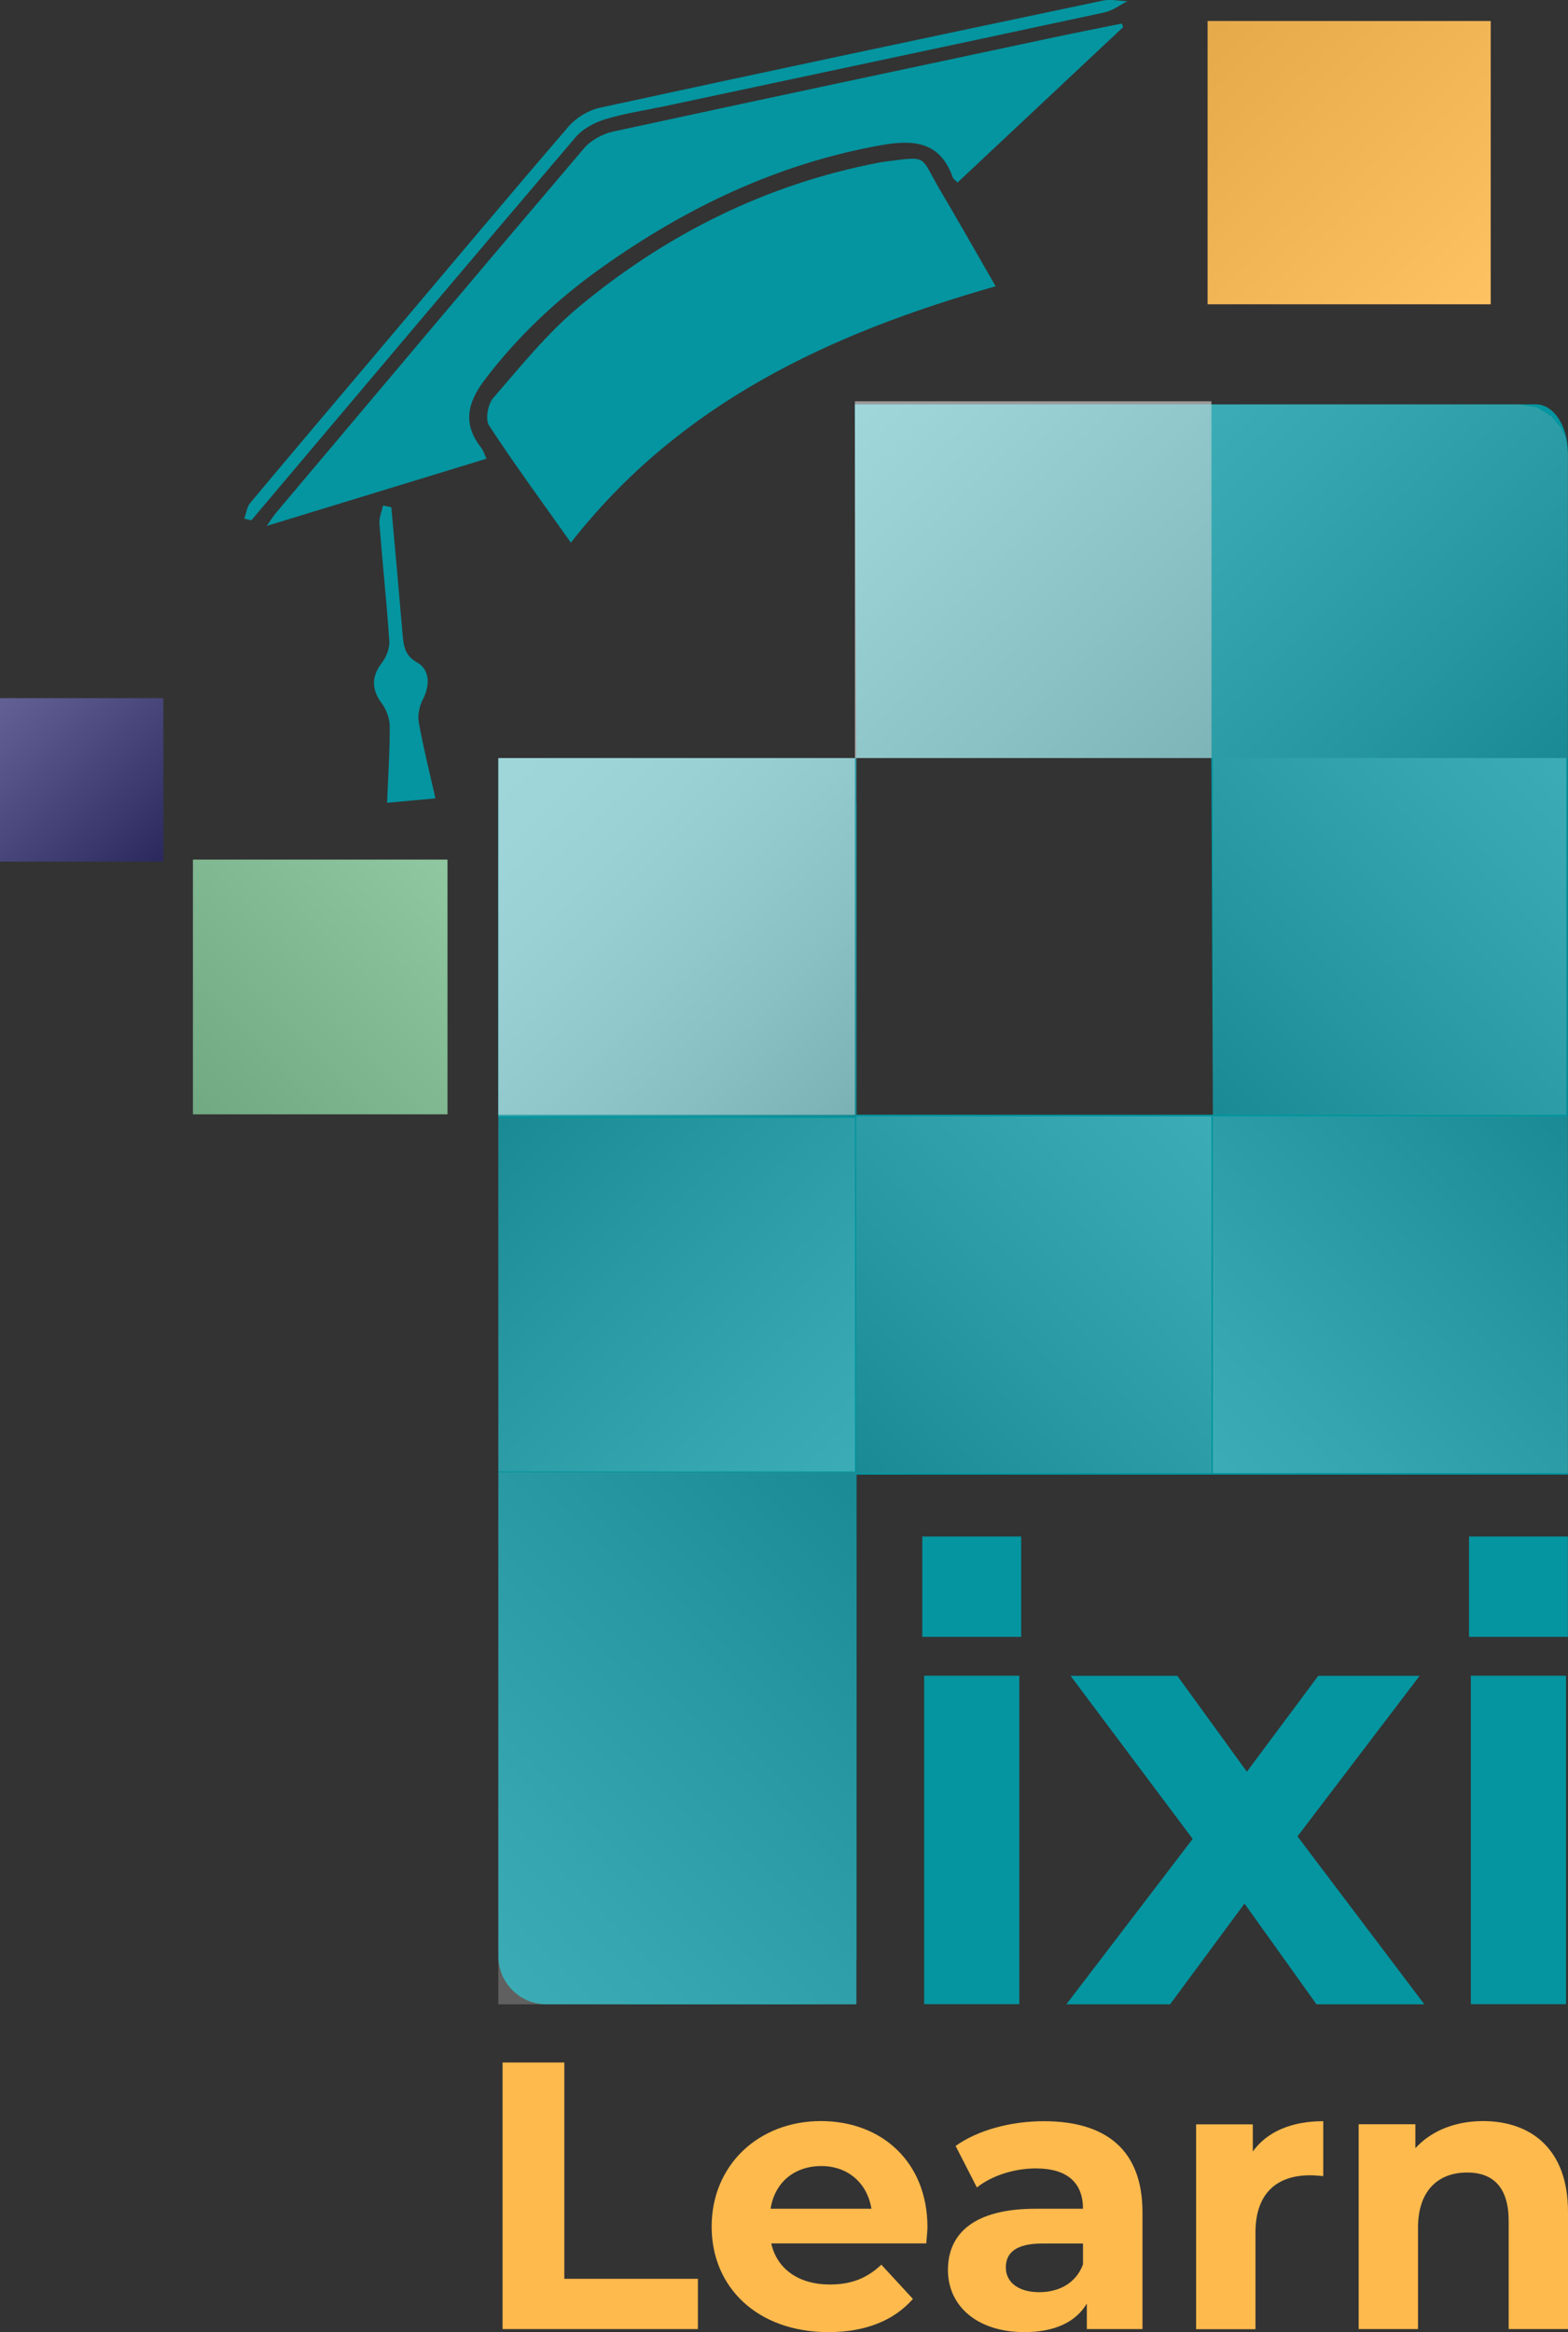 <?xml version="1.0" encoding="utf-8"?>
<!-- Generator: Adobe Illustrator 27.4.1, SVG Export Plug-In . SVG Version: 6.00 Build 0)  -->
<svg version="1.1" id="Layer_1" xmlns="http://www.w3.org/2000/svg" xmlns:xlink="http://www.w3.org/1999/xlink" x="0px" y="0px"
	 viewBox="0 0 118.65 176.37" style="enable-background:new 0 0 118.65 176.37;" xml:space="preserve">
<rect x="0" y="0" width="118.65" height="176.37" fill="#333333" stroke="none"/>
<style type="text/css">
	.st0{fill:#FFBA4D;}
	.st1{fill:#0495A0;}
	.st2{opacity:0.51;fill:#FFFFFF;enable-background:new    ;}
	.st3{fill:#7BBD8F;}
	.st4{fill:#353275;}
	.st5{opacity:0.22;fill:url(#SVGID_1_);enable-background:new    ;}
	.st6{opacity:0.12;fill:url(#SVGID_00000031197635743897166540000017179841662772570261_);enable-background:new    ;}
	.st7{opacity:0.22;fill:url(#SVGID_00000078744064356546668920000011384049829557042309_);enable-background:new    ;}
	.st8{opacity:0.22;fill:url(#SVGID_00000147904758150402000480000016974800919571394432_);enable-background:new    ;}
	.st9{opacity:0.22;fill:url(#SVGID_00000148649245905891408270000012193775328249939123_);enable-background:new    ;}
	.st10{opacity:0.22;fill:url(#SVGID_00000098936307671285464940000007395502388564248708_);enable-background:new    ;}
	.st11{opacity:0.22;fill:url(#SVGID_00000103960389093683048720000002666252160773456034_);enable-background:new    ;}
	.st12{opacity:0.22;fill:url(#SVGID_00000162340062688278356630000018025297220923362717_);enable-background:new    ;}
	.st13{opacity:0.22;fill:url(#SVGID_00000029756440232359852610000014847826129157245882_);enable-background:new    ;}
	.st14{opacity:0.15;fill:url(#SVGID_00000160183044341319220510000017494438225430957981_);enable-background:new    ;}
	.st15{opacity:0.22;fill:url(#SVGID_00000156555031945527306130000006664333820638590900_);enable-background:new    ;}
	.st16{fill:url(#SVGID_00000021837360448232331590000002967354009044191142_);}
	.st17{fill:url(#SVGID_00000074423485834661220000000016786932410190716844_);}
</style>
<g>
	<g>
		<path class="st0" d="M38.03,155.98h4.67v16.36h10.11v3.8H38.03V155.98z"/>
		<path class="st0" d="M70.09,169.66H58.36c0.43,1.93,2.07,3.11,4.44,3.11c1.64,0,2.82-0.49,3.89-1.5l2.39,2.59
			c-1.44,1.64-3.6,2.51-6.39,2.51c-5.36,0-8.84-3.37-8.84-7.98c0-4.64,3.54-7.98,8.27-7.98c4.55,0,8.06,3.05,8.06,8.04
			C70.17,168.8,70.12,169.29,70.09,169.66z M58.31,167.04h7.63c-0.32-1.96-1.79-3.23-3.8-3.23
			C60.09,163.82,58.62,165.06,58.31,167.04z"/>
		<path class="st0" d="M86.45,167.3v8.84h-4.21v-1.93c-0.84,1.41-2.45,2.16-4.72,2.16c-3.63,0-5.79-2.02-5.79-4.69
			c0-2.74,1.93-4.64,6.65-4.64h3.57c0-1.93-1.15-3.05-3.57-3.05c-1.64,0-3.34,0.55-4.46,1.44l-1.61-3.14
			c1.7-1.21,4.2-1.87,6.68-1.87C83.71,160.42,86.45,162.61,86.45,167.3z M81.95,171.25v-1.58h-3.08c-2.1,0-2.76,0.78-2.76,1.81
			c0,1.12,0.95,1.87,2.53,1.87C80.14,173.35,81.43,172.66,81.95,171.25z"/>
		<path class="st0" d="M100.13,160.42v4.15c-0.37-0.03-0.66-0.06-1.01-0.06c-2.48,0-4.12,1.35-4.12,4.32v7.32h-4.49v-15.49h4.29
			v2.05C95.89,161.2,97.74,160.42,100.13,160.42z"/>
		<path class="st0" d="M118.65,167.27v8.87h-4.49v-8.18c0-2.51-1.15-3.66-3.14-3.66c-2.16,0-3.72,1.33-3.72,4.18v7.66h-4.49v-15.49
			h4.29v1.81c1.21-1.32,3.02-2.05,5.13-2.05C115.88,160.42,118.65,162.55,118.65,167.27z"/>
	</g>
	<g>
		<g>
			<path class="st1" d="M69.93,126.73h7.2v24.84h-7.2V126.73z"/>
			<path class="st1" d="M99.62,151.58l-5.45-7.62l-5.63,7.62h-7.85l9.56-12.51l-9.24-12.33h8.08l5.26,7.25l5.4-7.25h7.67
				l-9.24,12.14l9.6,12.7H99.62z"/>
			<path class="st1" d="M111.3,126.73h7.2v24.84h-7.2V126.73z"/>
			<rect x="69.79" y="116.2" class="st1" width="7.48" height="7.59"/>
			<rect x="111.16" y="116.2" class="st1" width="7.48" height="7.59"/>
		</g>
		<g>
			<path class="st1" d="M91.78,84.3l-0.12-26.98H64.8l-0.12-26.74h51.54c1.34,0,2.42,1.63,2.42,3.64v77.3c0,0-1.08,0-2.42,0H67.22
				c-1.34,0-2.42,0-2.42,0L64.68,84.3"/>
			<path class="st1" d="M61.16,151.58H41.35c-2.01,0-3.64-1.63-3.64-3.64V60.97c0-2.01,1.63-3.64,3.64-3.64h19.82
				c2.01,0,3.64,1.63,3.64,3.64v86.97C64.8,149.95,63.17,151.58,61.16,151.58z"/>
			<polygon class="st1" points="64.8,151.58 47.46,151.58 47.46,84.43 37.71,84.43 37.71,57.33 64.8,57.33 			"/>
			<rect x="37.71" y="57.33" class="st2" width="26.98" height="26.98"/>
			<rect x="64.69" y="30.35" class="st2" width="26.98" height="26.98"/>
			<rect x="14.6" y="65.01" class="st3" width="19.26" height="19.26"/>
			<rect y="52.8" class="st4" width="12.36" height="12.36"/>
			
				<linearGradient id="SVGID_1_" gradientUnits="userSpaceOnUse" x1="0.275" y1="125.878" x2="13.114" y2="112.856" gradientTransform="matrix(1 0 0 -1 0 178.871)">
				<stop  offset="0" style="stop-color:#FFFFFF"/>
				<stop  offset="0.191" style="stop-color:#D1D1D1"/>
				<stop  offset="0.622" style="stop-color:#5E5E5E"/>
				<stop  offset="0.958" style="stop-color:#000000"/>
			</linearGradient>
			<rect y="52.8" class="st5" width="12.36" height="12.36"/>
			<g>
				<rect x="91.38" y="1.59" class="st0" width="21.42" height="21.42"/>
				
					<linearGradient id="SVGID_00000127022568417869797320000013634406231789056901_" gradientUnits="userSpaceOnUse" x1="-274.705" y1="197.676" x2="-241.218" y2="163.71" gradientTransform="matrix(-1 0 0 1 -162.374 -174.984)">
					<stop  offset="0" style="stop-color:#FFFFFF"/>
					<stop  offset="0.154" style="stop-color:#CBCBCB"/>
					<stop  offset="0.485" style="stop-color:#5F5F5F"/>
					<stop  offset="0.715" style="stop-color:#1B1B1B"/>
					<stop  offset="0.821" style="stop-color:#000000"/>
				</linearGradient>
				
					<polygon style="opacity:0.12;fill:url(#SVGID_00000127022568417869797320000013634406231789056901_);enable-background:new    ;" points="
					91.38,1.59 112.8,1.59 112.8,23.02 91.38,23.02 				"/>
			</g>
			
				<linearGradient id="SVGID_00000176013471067462857870000007108971368533197483_" gradientUnits="userSpaceOnUse" x1="-8.377" y1="246.038" x2="33.605" y2="203.456" gradientTransform="matrix(1 0 0 -1 73.717 276.975)">
				<stop  offset="0" style="stop-color:#FFFFFF"/>
				<stop  offset="0.126" style="stop-color:#E6E6E6"/>
				<stop  offset="0.396" style="stop-color:#A4A4A4"/>
				<stop  offset="0.784" style="stop-color:#3C3C3C"/>
				<stop  offset="1" style="stop-color:#000000"/>
			</linearGradient>
			
				<rect x="64.69" y="30.59" style="opacity:0.22;fill:url(#SVGID_00000176013471067462857870000007108971368533197483_);enable-background:new    ;" width="26.98" height="26.74"/>
			
				<linearGradient id="SVGID_00000023273872657743344600000008641495353598286253_" gradientUnits="userSpaceOnUse" x1="18.062" y1="245.507" x2="60.044" y2="202.925" gradientTransform="matrix(1 0 0 -1 73.717 276.975)">
				<stop  offset="0" style="stop-color:#FFFFFF"/>
				<stop  offset="0.126" style="stop-color:#E6E6E6"/>
				<stop  offset="0.396" style="stop-color:#A4A4A4"/>
				<stop  offset="0.784" style="stop-color:#3C3C3C"/>
				<stop  offset="1" style="stop-color:#000000"/>
			</linearGradient>
			
				<polygon style="opacity:0.22;fill:url(#SVGID_00000023273872657743344600000008641495353598286253_);enable-background:new    ;" points="
				118.65,57.33 91.67,57.33 91.67,30.59 115,30.59 116.28,30.81 117.41,31.5 118.13,32.38 118.47,33.11 118.65,34.23 			"/>
			
				<linearGradient id="SVGID_00000045619763779207698130000000409177407200768440_" gradientUnits="userSpaceOnUse" x1="-110.894" y1="312.408" x2="-68.912" y2="269.826" gradientTransform="matrix(0 1 1 0 -194.235 168.873)">
				<stop  offset="0" style="stop-color:#FFFFFF"/>
				<stop  offset="0.126" style="stop-color:#E6E6E6"/>
				<stop  offset="0.396" style="stop-color:#A4A4A4"/>
				<stop  offset="0.784" style="stop-color:#3C3C3C"/>
				<stop  offset="1" style="stop-color:#000000"/>
			</linearGradient>
			
				<polygon style="opacity:0.22;fill:url(#SVGID_00000045619763779207698130000000409177407200768440_);enable-background:new    ;" points="
				91.78,84.3 91.78,57.33 118.52,57.33 118.52,84.3 			"/>
			
				<linearGradient id="SVGID_00000120522415879150172760000009543356545322788238_" gradientUnits="userSpaceOnUse" x1="-25.18" y1="89.32" x2="16.895" y2="46.642" gradientTransform="matrix(0 -1 -1 0 181.483 85.6)">
				<stop  offset="0" style="stop-color:#FFFFFF"/>
				<stop  offset="0.126" style="stop-color:#E6E6E6"/>
				<stop  offset="0.396" style="stop-color:#A4A4A4"/>
				<stop  offset="0.784" style="stop-color:#3C3C3C"/>
				<stop  offset="1" style="stop-color:#000000"/>
			</linearGradient>
			
				<polygon style="opacity:0.22;fill:url(#SVGID_00000120522415879150172760000009543356545322788238_);enable-background:new    ;" points="
				118.65,84.43 118.65,111.4 91.78,111.4 91.78,84.43 			"/>
			
				<linearGradient id="SVGID_00000095305211008547029740000004875771163710964901_" gradientUnits="userSpaceOnUse" x1="-83.824" y1="361.423" x2="-41.748" y2="318.746" gradientTransform="matrix(0 1 1 0 -270.139 168.873)">
				<stop  offset="0" style="stop-color:#FFFFFF"/>
				<stop  offset="0.126" style="stop-color:#E6E6E6"/>
				<stop  offset="0.396" style="stop-color:#A4A4A4"/>
				<stop  offset="0.784" style="stop-color:#3C3C3C"/>
				<stop  offset="1" style="stop-color:#000000"/>
			</linearGradient>
			
				<polygon style="opacity:0.22;fill:url(#SVGID_00000095305211008547029740000004875771163710964901_);enable-background:new    ;" points="
				64.8,111.4 64.8,84.43 91.67,84.43 91.67,111.4 			"/>
			
				<linearGradient id="SVGID_00000144328219832604973250000007465509688237634203_" gradientUnits="userSpaceOnUse" x1="-150.001" y1="209.508" x2="-108.019" y2="166.926" gradientTransform="matrix(-1 0 0 1 -85.965 -98.575)">
				<stop  offset="0" style="stop-color:#FFFFFF"/>
				<stop  offset="0.126" style="stop-color:#E6E6E6"/>
				<stop  offset="0.396" style="stop-color:#A4A4A4"/>
				<stop  offset="0.784" style="stop-color:#3C3C3C"/>
				<stop  offset="1" style="stop-color:#000000"/>
			</linearGradient>
			
				<polygon style="opacity:0.22;fill:url(#SVGID_00000144328219832604973250000007465509688237634203_);enable-background:new    ;" points="
				37.71,84.55 64.69,84.55 64.69,111.28 37.71,111.28 			"/>
			
				<linearGradient id="SVGID_00000000944075413127910900000017688924829227477921_" gradientUnits="userSpaceOnUse" x1="14.309" y1="146.525" x2="66.859" y2="93.224" gradientTransform="matrix(0 -1 -1 0 181.483 161.84)">
				<stop  offset="0" style="stop-color:#FFFFFF"/>
				<stop  offset="0.126" style="stop-color:#E6E6E6"/>
				<stop  offset="0.396" style="stop-color:#A4A4A4"/>
				<stop  offset="0.784" style="stop-color:#3C3C3C"/>
				<stop  offset="1" style="stop-color:#000000"/>
			</linearGradient>
			
				<polygon style="opacity:0.22;fill:url(#SVGID_00000000944075413127910900000017688924829227477921_);enable-background:new    ;" points="
				64.8,111.35 64.8,151.58 37.71,151.58 37.71,111.35 			"/>
			
				<linearGradient id="SVGID_00000052815939117918754490000005248704582339745698_" gradientUnits="userSpaceOnUse" x1="-25.396" y1="386.159" x2="4.702" y2="355.631" gradientTransform="matrix(0 1 1 0 -352.593 90.829)">
				<stop  offset="0" style="stop-color:#FFFFFF"/>
				<stop  offset="0.154" style="stop-color:#CBCBCB"/>
				<stop  offset="0.485" style="stop-color:#5F5F5F"/>
				<stop  offset="0.715" style="stop-color:#1B1B1B"/>
				<stop  offset="0.821" style="stop-color:#000000"/>
			</linearGradient>
			
				<polygon style="opacity:0.15;fill:url(#SVGID_00000052815939117918754490000005248704582339745698_);enable-background:new    ;" points="
				14.6,84.27 14.6,65.01 33.86,65.01 33.86,84.27 			"/>
			
				<linearGradient id="SVGID_00000150076247915394675130000005444096301406887842_" gradientUnits="userSpaceOnUse" x1="118.875" y1="300.407" x2="161.23" y2="257.446" gradientTransform="matrix(1 0 0 -1 -80.567 358.146)">
				<stop  offset="0" style="stop-color:#FFFFFF"/>
				<stop  offset="0.074" style="stop-color:#F8F8F8"/>
				<stop  offset="0.178" style="stop-color:#E6E6E6"/>
				<stop  offset="0.3" style="stop-color:#C7C7C7"/>
				<stop  offset="0.437" style="stop-color:#9D9D9D"/>
				<stop  offset="0.585" style="stop-color:#666666"/>
				<stop  offset="0.74" style="stop-color:#252525"/>
				<stop  offset="0.821" style="stop-color:#000000"/>
			</linearGradient>
			
				<rect x="37.71" y="57.33" style="opacity:0.22;fill:url(#SVGID_00000150076247915394675130000005444096301406887842_);enable-background:new    ;" width="27.1" height="27.1"/>
			
				<linearGradient id="SVGID_00000013915356804451738620000012570969452464822952_" gradientUnits="userSpaceOnUse" x1="64.569" y1="125.281" x2="64.569" y2="125.281" gradientTransform="matrix(1 0 0 -1 0 178.871)">
				<stop  offset="0.357" style="stop-color:#FFFFFF"/>
				<stop  offset="0.411" style="stop-color:#FBFBFB"/>
				<stop  offset="0.465" style="stop-color:#EFEFEF"/>
				<stop  offset="0.519" style="stop-color:#DBDBDB"/>
				<stop  offset="0.573" style="stop-color:#BFBFBF"/>
				<stop  offset="0.626" style="stop-color:#9B9B9B"/>
				<stop  offset="0.68" style="stop-color:#6F6F6F"/>
				<stop  offset="0.733" style="stop-color:#3B3B3B"/>
				<stop  offset="0.786" style="stop-color:#000000"/>
			</linearGradient>
			<path style="fill:url(#SVGID_00000013915356804451738620000012570969452464822952_);" d="M64.57,53.59"/>
			
				<linearGradient id="SVGID_00000088826529474542214630000005562427709224936855_" gradientUnits="userSpaceOnUse" x1="67.64" y1="125.911" x2="67.64" y2="125.911" gradientTransform="matrix(1 0 0 -1 0 178.871)">
				<stop  offset="0.357" style="stop-color:#FFFFFF"/>
				<stop  offset="0.411" style="stop-color:#FBFBFB"/>
				<stop  offset="0.465" style="stop-color:#EFEFEF"/>
				<stop  offset="0.519" style="stop-color:#DBDBDB"/>
				<stop  offset="0.573" style="stop-color:#BFBFBF"/>
				<stop  offset="0.626" style="stop-color:#9B9B9B"/>
				<stop  offset="0.68" style="stop-color:#6F6F6F"/>
				<stop  offset="0.733" style="stop-color:#3B3B3B"/>
				<stop  offset="0.786" style="stop-color:#000000"/>
			</linearGradient>
			<path style="fill:url(#SVGID_00000088826529474542214630000005562427709224936855_);" d="M67.64,52.96"/>
			<g>
				<path class="st1" d="M75.34,21.65c-12.55,3.57-23.89,8.83-32.14,19.39c-2.13-3.01-4.25-5.89-6.2-8.87
					c-0.29-0.45-0.08-1.61,0.32-2.07c2.07-2.38,4.07-4.88,6.47-6.88c6.62-5.5,14.15-9.27,22.66-10.91c0.18-0.03,0.36-0.07,0.54-0.09
					c3.25-0.4,2.61-0.49,4.05,1.99C72.47,16.63,73.85,19.06,75.34,21.65z"/>
				<path class="st1" d="M84.99,2.05c-4.17,3.91-8.34,7.82-12.53,11.75c-0.19-0.19-0.32-0.26-0.36-0.37
					c-0.95-2.73-2.97-2.89-5.43-2.45c-7.79,1.39-14.72,4.7-21.12,9.24c-3.38,2.4-6.38,5.21-8.9,8.54c-1.3,1.73-1.64,3.32-0.24,5.1
					c0.16,0.21,0.24,0.48,0.4,0.83c-5.5,1.68-10.92,3.34-16.62,5.08c0.33-0.47,0.49-0.74,0.7-0.99
					c7.75-9.19,15.49-18.39,23.29-27.55c0.53-0.63,1.44-1.12,2.26-1.29C57.42,7.56,68.41,5.24,79.4,2.9
					c1.83-0.39,3.66-0.75,5.49-1.12C84.92,1.87,84.95,1.96,84.99,2.05z"/>
				<path class="st1" d="M18.48,39.22c0.15-0.4,0.2-0.88,0.46-1.19c3.24-3.87,6.5-7.72,9.76-11.57c4.77-5.64,9.51-11.3,14.33-16.9
					c0.57-0.66,1.5-1.22,2.35-1.41c12.68-2.75,25.36-5.43,38.06-8.1c0.6-0.13,1.25,0.02,1.88,0.04c-0.58,0.29-1.13,0.72-1.75,0.85
					C72.5,3.32,61.42,5.66,50.35,8.02c-1.52,0.32-3.08,0.55-4.56,1c-0.81,0.25-1.69,0.72-2.23,1.35
					C35.35,20,27.19,29.68,19.02,39.35C18.84,39.31,18.66,39.26,18.48,39.22z"/>
				<path class="st1" d="M29.61,38.36c0.29,3.19,0.58,6.38,0.85,9.58c0.08,0.88,0.15,1.63,1.1,2.16c0.98,0.55,0.99,1.74,0.43,2.81
					c-0.26,0.5-0.4,1.18-0.3,1.73c0.34,1.89,0.81,3.75,1.26,5.74c-1.24,0.11-2.35,0.21-3.66,0.33c0.08-1.96,0.21-3.87,0.2-5.78
					c0-0.6-0.26-1.29-0.63-1.78c-0.75-1.01-0.75-2,0.02-3c0.34-0.44,0.61-1.1,0.58-1.64c-0.2-2.98-0.52-5.94-0.75-8.92
					c-0.03-0.44,0.18-0.91,0.27-1.36C29.19,38.27,29.4,38.32,29.61,38.36z"/>
			</g>
		</g>
	</g>
</g>
</svg>
